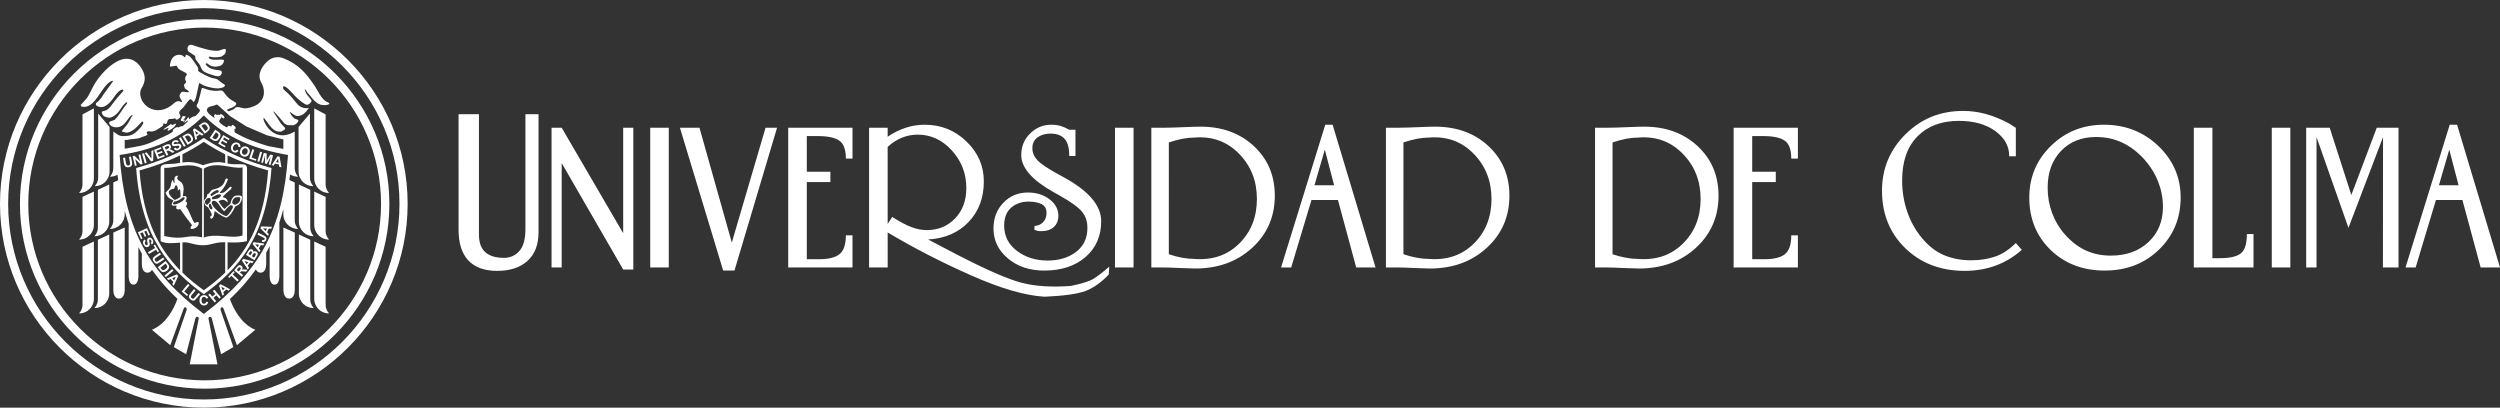 <?xml version="1.0" encoding="utf-8"?>
<!-- Generator: Adobe Illustrator 16.0.0, SVG Export Plug-In . SVG Version: 6.00 Build 0)  -->
<!DOCTYPE svg PUBLIC "-//W3C//DTD SVG 1.1//EN" "http://www.w3.org/Graphics/SVG/1.1/DTD/svg11.dtd">
<svg version="1.1" xmlns="http://www.w3.org/2000/svg" xmlns:xlink="http://www.w3.org/1999/xlink" x="0px" y="0px"
	 width="694.829px" height="113.296px" viewBox="0 0 694.829 113.296" enable-background="new 0 0 694.829 113.296"
	 xml:space="preserve">
<rect x="0" y="0" width="694.829" height="113.296" fill="#333333" stroke="none"/>
<g id="Capa_2">
	<g>
		<path fill-rule="evenodd" clip-rule="evenodd" fill="#FFFFFF" d="M37.808,36.64h0.084H37.808L37.808,36.64z M56.881,5.352
			c28.276,0,51.339,23.062,51.339,51.339c0,28.276-23.062,51.338-51.339,51.338c-28.276,0-51.338-23.062-51.338-51.338
			C5.542,28.414,28.605,5.352,56.881,5.352L56.881,5.352z M91.506,28.896c0.024-0.074,0.024-0.16,0-0.208
			c-0.125-0.202-0.853-0.437-1.091-0.601c-1.304-1.032-2.044-2.84-2.929-4.179c-2.505-3.693-4.544-6.106-8.872-7.781
			c-1.202-0.465-2.896-0.226-3.934,0.614c-1.772,1.439-3.294,3.797-2.145,6.077c1.464,2.439,1.054,5.449-1.887,6.678
			c-3.334,1.394-3.487-0.07-5.135,0.343c-0.113,0.049-0.513,0.533-0.723,0.601c-0.413,0.163-0.825,0.326-1.237,0.49
			c-0.242-0.12-0.482-0.193-0.405-0.502c0.709-0.299,2.583-0.8,2.512-1.679c-0.042-0.525-1.831-0.677-3.272-2.88
			c-1.088-1.664-1.306,0.267-5.417-1.213c-1.052-0.379-0.848-0.335-1.225,1.225l-0.687,2.598c-0.115,0.323-0.507,0.766-0.368,1.14
			c0.149,0.401,0.915,0.704,0.87,1.164c-0.085,0.429-1.179,1.512-1.446,1.532c-0.706,0.079-0.999,0.428-1.581,0.833
			c-0.182-0.073,0.237-0.552-0.221-0.552c-0.364,0.458-0.727,0.915-1.09,1.373c0.102,0.41,0.669-0.341,0.784-0.466
			c0.051,0.194,0.159-0.222,0.159,0.319c-0.461,0.404-0.923,0.809-1.385,1.213c-0.22,0.079-0.539-0.001-0.858,0.233
			c-0.479,0.411-0.446-0.368-1.568,0.539c-1.107,0.895,1.22,0.256-2.782,2.145c-5.613,2.649-5.12,2.336-10.911,3.38v-2.435
			l0.716-0.001c1.274-0.392,2.622-0.11,3.909-0.735c0.657-0.295,1.1-0.298,1.728-0.711l-0.282-0.576
			c0.234-0.341,0.439-0.483,0.857-0.367c1.324,0.293,2.329-0.724,3.26-1.238c0.754-0.458,0.412-0.815,0.576-0.944
			c0.277-0.217,0.338,0.191,0.588,0.147c0.749-0.133,0.2-1.102,1.09-1.397c0.359-0.017,0.719-0.033,1.078-0.049
			c0.113-0.025,0.474-0.267,0.552-0.074c0.338,0.839,1.352-0.275,1.397-0.502c0.136-0.682-0.959-0.999,0.221-2.022
			c1.164-0.943,1.434-2.01,2.451-2.831c0.389-0.217,0.838,0.742,1.091,0.772c0.171-0.351,0.343-0.703,0.515-1.054
			c0.311-1.397,0.621-2.794,0.931-4.191c0.115-0.178,1.033,0.629,1.838,0.833c1.691,0.478,3.456,0.968,4.987,0.245
			c0.853-0.65,0.008-0.777-0.49-1.152c-1.562-1.175-0.774-0.954-2.892-1.41c-0.454-0.097-3.791-1.68-3.726-1.997
			c0.099-0.48,0.03-0.802-0.221-1.164c-0.61-0.883-1.186-1.797-1.887-2.61c-0.133-0.154-1.149-0.868-1.323-0.564
			c-0.077,0.134-0.069,0.638-0.257,0.638c-1.298-1.382-3.306-0.663-3.848,0.943c-0.067,0.2-0.509,1.575-0.196,1.642
			c0.551-0.09,1.103-0.18,1.654-0.27c0.278,0.012,0.385,0.583,0.502,0.723c0.945,0.862,2.54,1.195,2.451,1.752
			c-0.043,0.27-0.651,0.545-0.417,1.507c0.058,0.186,0.226,0.376,0.196,0.576c-0.056,0.379-0.538,0.463-0.563,0.87
			c0.074,0.29,0.147,0.58,0.221,0.87c0.364,0.262,0.727,0.523,1.091,0.785c0.137,0.16-0.091,0.305-0.221,0.306
			c-0.947-0.039-1.641-0.449-2.01,0.233c-0.103,0.184-0.204,0.368-0.307,0.552c-0.185,0.71,0.868,1.719,0.637,1.899
			c-0.234,0.183-0.96-0.785-2.206,0.368c-4.882,4.517-10.152,0.219-9.289-3.554c0.189-0.828,2.038-2.534,0.637-5.478
			c-1.134-2.383-3.343-4.004-6.078-3.063c-2.994,1.03-6.175,4.52-7.647,7.303c-1.821,3.443-1.131,2.655-3.554,5.282
			c0.033,0.098,0.065,0.196,0.098,0.294c0.049,0.012,0.086,0.049,0.196,0.123c1.103,0.343,2.169-0.221,2.953-0.919
			c2.007-1.808,3.345-5.473,5.502-6.226c0.053-0.011,0.269,0.037,0.233,0.147l-2.721,3.75c-0.49,0.882-1.201,1.74-2.022,2.329
			c-0.057,0.414,0.006,0.613,0.393,0.808c2.263,1.144,4.002-1.591,5.135-3.186c0.201-0.283,1.502-1.791,2.022-1.312
			c0.251,0.232-0.337,0.715-0.479,0.882c-0.686,0.76-1.262,1.495-1.924,2.292c-0.775,0.907-1.441,2.277-2.659,2.61
			c-0.472,0.11-0.663,0.027-0.87,0.441c0.062,0.491,0.343,0.858,0.649,1.103c0.601,0.245,1.25,0.478,1.875,0.343
			c2.421-0.928,2.659-2.971,4.275-4.214c0.231-0.178,0.365,0.126,0.149,0.44c-1.325,1.488-1.978,3.1-3.406,4.448
			c-0.458,0.159-0.915,0.319-1.373,0.478c-0.12,0.314-0.16,0.494,0.061,0.796c0.46,0.632,1.33,0.845,2.107,0.76
			c2.146-0.234,2.59-2.271,3.995-3.382c0.186-0.115,0.307-0.067,0.257,0.012c-0.257,0.441-0.515,0.845-0.784,1.373
			c-0.527,1.14-1.409,1.997-2.23,3.051c0.024,0.037,0.049,0.098,0.049,0.146l1.103,0.294c2.2-0.018,3.971-2.762,4.559-3.112
			c0.065-0.024,0.102,0.061,0.146,0.061c0.049,0.118,0.098,0.237,0.147,0.355c-0.397,0.925-1.219,1.78-1.975,2.463
			c-0.608,0.55-1.298,0.975-2.155,1.09c-2.794,0.375-2.811-0.262-4.234-1.17v10.157c0,0.837-0.271,1.614-0.953,2.392
			c0.762,0.02,1.484-0.18,2.105-0.545c0.069,0.515,0.141,1.023,0.217,1.525l-1.371,0.635v10.51c0,0.837-0.271,1.615-0.954,2.392
			c2.227,0.057,4.115-1.761,4.115-4.082v-0.926c0.343,1.244,0.713,2.439,1.109,3.591l0,14.542c0,0.809,0.223,2.373,1.34,2.373
			c1.117,0,1.361-1.564,1.361-2.373v-8.07c0.31,0.621,0.629,1.226,0.957,1.818v2.922c0,0.81,0.262,2.373,1.568,2.373
			c0.618,0,1.008-0.349,1.247-0.803c2.144,3.035,4.533,5.672,7.086,8.077c-1.008,2.838-3.206,7.023-7.101,8.583l5.108,4.289
			l3.718-10.151c0.276-0.752,1.044-0.279,0.794,0.447l-3.525,10.23l3.413,1.991l2.559-9.865c0.237-0.916,1.039-0.517,0.938,0
			l-2.492,12.663h7.711l-2.492-12.663c-0.102-0.517,0.7-0.916,0.937,0l2.559,9.865l3.413-1.991l-3.525-10.23
			c-0.25-0.726,0.518-1.199,0.793-0.447l3.718,10.151l5.108-4.289c-3.841-1.539-6.032-5.707-7.059-8.531
			c2.605-2.448,5.041-5.137,7.221-8.24c0.232,0.507,0.634,0.914,1.301,0.914c1.307,0,1.569-1.563,1.569-2.373v-3.166
			c0.328-0.601,0.646-1.216,0.957-1.846v8.341c0,0.809,0.245,2.373,1.361,2.373s1.34-1.564,1.34-2.373v-14.94
			c0.397-1.182,0.767-2.411,1.109-3.689l0,1.423c0,2.321,1.888,4.139,4.116,4.082c-0.683-0.777-0.954-1.555-0.954-2.392v-10.51
			l-1.496-0.693c0.077-0.508,0.149-1.021,0.218-1.542c0.647,0.413,1.416,0.642,2.229,0.621c-0.682-0.777-0.954-1.555-0.954-2.392
			V36.56c-6.383,3.756-9.256-3.822-8.593-3.756c0.306,0.03,1.661,2.589,3.04,3.431c0.866,0.411,0.842,0.343,1.801,0.343
			c0.506-0.327,1.355-0.587,1.005-1.09c-0.363-0.388-0.727-0.776-1.09-1.164c-0.653-1.071-1.414-2.2-2.108-3.248
			c-0.249-0.826,3.124,3.307,3.198,3.358c0.25,0.11,0.499,0.22,0.748,0.331c0.551,0.02,1.103,0.041,1.654,0.061
			c0.452-0.106,1.358-0.809,1.372-1.287c-0.012-0.049-0.024-0.085-0.049-0.085c0-0.506-1.117,0.306-2.341-2.23
			c0.307-0.27-0.171,0.037,0.074-0.11c0.492,0.348,1.37,1.101,1.949,1.127c1.376,0.063,2.353-0.832,3.259-2.254
			c-0.92,0.276-2.271-0.113-2.941-0.797c-0.013-0.024-0.024-0.024-0.024-0.024c-1.025-1.091-1.699-2.177-2.892-3.284
			c-0.33-0.312-1.338-1.054-1.299-1.397c0.037-0.159-0.074-0.453,0.147-0.502c0.892-0.141,3.017,2.717,4.068,3.566
			c0.447,0.361,1.811,1.531,2.377,1.568c0.568,0.039,1.175-0.625,1.36-1.09c-0.637-1.239-1.551-1.416-1.961-3.284
			c0.354,0.177,0.707,0.985,0.882,1.14c0.748,0.62,1.848,2.744,3.615,3.235C89.938,29.238,90.893,29.349,91.506,28.896
			L91.506,28.896z M53.627,12.56c-1.685-0.581-1.81,1.399-1.146,1.83l1.655,1.09c0.559,0.84-0.548,0.204,1.042,2.083
			c0.745,0.88,0.614,1.649,1.447,2.262c0.41,0.429,3.199,1.361,3.862,1.365c0.943,0.242,1.843-1.492,0.498-1.65
			c-1.508-0.177-2.86-0.378-3.76-1.552c-0.215-0.28,0.172-0.564,0.524-0.261c0.952,0.822,1.871,0.942,3.133,0.662
			c0.762-0.169,1.121-0.572,1.361-1.356c0.327-1.065-2.912,0.121-4.044-0.796c-0.383-0.31-0.144-0.614,0.357-0.458
			c0.897,0.279,2.791,0.137,3.197-0.179c0.526-0.409,0.961-0.549,1.013-1.466c0.036-0.629-0.082-0.722-1.675-0.139
			C59.498,14.577,55.313,13.141,53.627,12.56L53.627,12.56z M48.836,34.397l-0.098-0.037l-0.772,0.38l-0.514-0.246l-2.022,1.422
			c0.024,0.073,0.062,0.098,0.074,0.135l1.299-0.527c0.472-0.103-0.597,0.572-0.074,0.833c0.931-0.417,1.765-0.907,2.181-1.813
			C48.873,34.471,48.873,34.434,48.836,34.397L48.836,34.397z M51.005,32.24l-0.294,0.111l-0.429,0.821
			c-0.197,0.523,0.536,0.479,0.564,0.515c0.061,0.074-0.037,0.184,0.085,0.184c0.044-0.017,0.665-0.544,0.441-0.637
			c-1.054,0.704,0.257-0.577,0.257-0.845L51.005,32.24L51.005,32.24z M68.517,35.157l-4.29-2.708
			c-0.525-0.274-3.696-3.406-3.97-3.407c-0.249,0.098-0.498,0.196-0.747,0.294c-0.83,0.269-1.844,0.208-2.022,1.237
			c-0.121,0.7,1.811,2.119,2.218,2.23c-0.237-0.502-0.395-0.803,0.159-1.09c0.159,0.094,0.319,0.188,0.478,0.282
			c0.249-0.25,0.433-0.095,0.735,0.012c0.131-0.307-0.026-0.198,0.454-0.294c0.367,0.294,0.784,0.539,0.857,0.956
			c-0.003,0.038-0.143,0.266-0.282,0.257c-0.139-0.009-0.671-0.577-0.784-0.687c0.069,0.26,0.408,0.316,0.061,0.638
			c-0.37,0.329-0.269,0.502-0.429,0.662c-0.049,0.037-0.099,0.085-0.123,0.147c0.279,0.209,0.14,0.668,2.23,1.728
			c0.48-0.478,0.267-0.637,1.213-0.221c0.17-0.426,0.055-0.325,0.441-0.502c0.246,0.213,0.97,0.6,0.771,1.017
			c-0.073,0.147-0.269,0.085-0.343,0.208c0.157,0.521-0.2,0.71,0.368,1.042c2.983,1.699,5.502,2.54,8.924,3.63l4.324,0.792v-2.626
			c-1.614-0.409-2.959-0.75-4.573-1.158L68.517,35.157L68.517,35.157z M56.647,89.176c-0.451-0.343-0.899-0.688-1.345-1.036
			c0.443,0.352,0.89,0.699,1.34,1.041L56.647,89.176L56.647,89.176z M56.648,87.262c15.447-11.737,21.999-23.508,23.399-44.189
			c-9.067-1.566-17.182-4.693-23.399-10.991c-6.255,6.411-14.188,9.681-23.4,10.991C34.649,63.754,41.201,75.525,56.648,87.262
			L56.648,87.262z M57.032,57.011c0.317,0.513,0.588,0.168,1.035,0.991c0.533,0.981,1.29,1.892,0.328,2.189
			c0.032,0.156,0.068,0.382,0.182,0.589c0.997,0.121,0.952-1.939,1.098-2.085c0.292,0,1.521,1.323,3.259,1.812
			c1.095-0.498,1.94-1.945,2.393-3.041c0.463-0.335,0.962-0.426,1.319-0.902c0.289-0.387,0.627-1.079,0.611-1.666
			c0.058-0.61-0.786-0.589-1.526-0.565c-1.289,0.142-1.626,1.932-1.709,2.336c-0.617,0.423-1.241,0.995-1.582,1.416
			c-0.733-0.521-1.128-1.241-1.695-2.103c0.741-0.589,1.666-0.727,2.536,0.379c-0.006-0.704-0.159-1.274-1.417-1.589
			c1.011-1.184,1.699-1.653,2.247-2.125c0.677-0.86-0.111-0.91-0.425-0.47c-0.806,0.725-1.37,1.674-2.691,1.426
			c1.895-1.904,2.221-3.61,2.373-3.781c-0.246-0.103-0.414-0.582-0.833,0.287c-0.288,1.129-0.978,2.085-3.385,2.583
			c-0.79,0.218-0.579,0.925-1.548,1.349c-0.081,0.739-0.312,1.078-0.574,1.28C56.617,55.638,56.594,56.304,57.032,57.011
			L57.032,57.011z M57.277,56.818c0.418,0.342,0.611-0.146,1.181-0.808c0.071-0.158,0.11-0.335,0.1-0.499
			c-0.033-0.534-0.357-0.548-0.738-0.472c-0.28,0.056-0.515,0.369-0.688,0.588C56.911,55.912,56.863,56.478,57.277,56.818
			L57.277,56.818z M59.041,55.425l1.417-0.231c0.725-0.236,0.891-0.627,0.963-0.987c-0.416-0.379-0.862-0.137-1.246-0.02
			l-1.276,0.692L59.041,55.425L59.041,55.425z M58.039,57.17c-0.005,0.422,0.326,0.98,0.543,0.952
			c0.202-0.026,0.29,0.373,0.466-0.279c-0.231-0.389-0.249-0.645-0.375-0.942C58.469,56.417,58.045,56.629,58.039,57.17
			L58.039,57.17z M58.921,54.444c1.006-0.729,1.441-0.848,1.811-1.007c0.229-0.49-0.229-0.716-0.581-0.586
			c-0.399,0.19-0.875,0.418-1.435,0.979C58.316,54.089,58.576,54.597,58.921,54.444L58.921,54.444z M65.224,56.908
			c1.181-0.219,1.554-1.123,1.547-1.685c0.094-0.51-0.459-0.493-1.403-0.329c-0.283,0.139-0.613,0.426-0.858,1.278
			C64.551,56.49,64.841,56.839,65.224,56.908L65.224,56.908z M62.833,60.056c0.583,0,1.892-2.169,1.892-2.46
			c0-0.73-0.532-0.586-0.823-0.44c-0.921,0.604-1.493,1.682-1.639,1.536c-0.77-0.494-1.533-2.522-2.513-2.848
			c-0.546-0.182-1.131,0.221-0.85,0.843C59.431,57.862,61.406,59.715,62.833,60.056L62.833,60.056z M53.375,62.571
			c-0.774,0.99-0.354,1.217,0.441,0.984c0.598-0.174,1.262-0.686,1.39-1.294c0.125-0.59-0.154-0.819-1.082-0.264
			c-0.693-0.555-1.247-3.003-2.451-4.671c0.714-0.894,0.134-1.368-0.142-1.325c0.771-1.53,0.105-1.566-0.721-1.499
			c0.091-1.112,0.602-2.463-0.305-3.692c-0.068-0.392-1.958-0.778-0.944-1.969c-1.398-0.152-1.055,1.326-1.016,2.02
			c-0.468-0.032-0.34-0.976-0.605-0.798c-0.371,0.41-0.315,0.991-0.543,1.774c-0.206,0.707-0.769,1.012-1.38,1.684
			c0.763,2.053,1.642,1.607,2.171,2.275c-1.454,2.11,1.053,1.04,0.89,1.473c-0.343,0.912,0.23,1.056,1.028,0.861
			C51.274,59.834,52.076,60.979,53.375,62.571L53.375,62.571z M48.409,52.436c-2.587,0.372-1.268,1.994,0.005,3.051
			c0.316,0.322,1.594-0.759,1.727-0.662c0.077-0.526,0.048-1.352-0.126-2.304c-0.25,0.205-0.497,0.404-0.677,0.534
			C49.67,53.079,49.144,49.995,48.409,52.436L48.409,52.436z M50.852,54.886c-0.11-0.107-1.04,1.023-2.367,1.11
			c-0.153,0.145-0.806,0.747-0.049,0.827c0.518,0.047,2.241-0.619,2.827-1.538C51.378,55.039,51.309,54.595,50.852,54.886
			L50.852,54.886z M56.648,81.763c9.386-6.751,17.427-15.746,18.81-35.06c-6.52-1.813-12.853-4.354-18.81-8.363
			c-5.958,4.009-12.291,6.55-18.81,8.363C39.22,66.017,47.262,75.011,56.648,81.763L56.648,81.763z M68.653,67.01
			c-1.471,0.396-3.388,0.449-5.232,0.342c-0.059-0.003-0.116-0.006-0.172-0.009v7.771c5.857-5.951,10.296-14.16,11.269-27.743
			c-3.839-1.068-7.609-2.401-11.269-4.167v2.241c2.695,0.631,5.405-0.574,5.405,1.337V67.01L68.653,67.01z M62.586,45.293v-2.415
			c-2.017-1.006-3.999-2.147-5.938-3.454c-1.94,1.306-3.922,2.447-5.939,3.454v2.277c1.718-0.225,3.408-0.202,5.701,0.762
			C59.55,44.853,61.039,44.961,62.586,45.293L62.586,45.293z M44.643,67.01V46.78c0-1.61,2.521-1.032,4.33-1.345
			c0.366-0.063,0.723-0.126,1.074-0.183v-2.05c-3.66,1.767-7.43,3.1-11.269,4.167c0.972,13.583,5.411,21.792,11.269,27.743v-7.681
			C47.901,67.616,45.94,67.786,44.643,67.01L44.643,67.01z M50.709,67.376v8.395c1.869,1.814,3.869,3.418,5.939,4.906
			c2.069-1.488,4.07-3.092,5.938-4.906v-8.449c-3.097-0.039-3.78,0.838-6.137,0.835c-2.662-0.004-3.846-0.926-5.434-0.805
			C50.913,67.359,50.811,67.368,50.709,67.376L50.709,67.376z M45.647,65.6c6.082,1.312,5.939-0.616,10.516,0.367L56.19,46.87
			c-3.511-2.001-7.486-0.073-10.543-0.225V65.6L45.647,65.6z M56.65,62.148v1.024v2.851c3.338-1.314,7.814,0.483,10.762-0.585
			V46.523c-2.844,0.615-7.163-1.896-10.762,0.341V62.148L56.65,62.148z M80.359,82.996c1.308,0,1.568-1.564,1.568-2.373l0-15.99
			l-3.162-1.397v17.387C78.766,81.432,79.052,82.996,80.359,82.996L80.359,82.996z M87.182,65.646
			c-0.683-0.778-0.954-1.555-0.954-2.392v-10.51l-3.163-1.466l0.001,10.287C83.066,63.886,84.955,65.704,87.182,65.646
			L87.182,65.646z M87.182,85.614c-0.683-0.778-0.954-1.555-0.954-2.392V66.633l-3.163-1.467l0.001,16.366
			C83.066,83.854,84.955,85.671,87.182,85.614L87.182,85.614z M91.452,66.581c-0.683-0.777-0.954-1.555-0.954-2.392v-9.481
			l-3.163-1.466l0.001,9.259C87.336,64.82,89.225,66.638,91.452,66.581L91.452,66.581z M91.452,87.104
			c-0.683-0.778-0.954-1.555-0.954-2.392V68.586l-3.163-1.466l0.001,15.902C87.336,85.343,89.225,87.161,91.452,87.104
			L91.452,87.104z M87.097,51.735c-0.682-0.777-0.954-1.555-0.954-2.392V31.555l-3.163,3.739l0.001,12.359
			C82.981,49.974,84.87,51.792,87.097,51.735L87.097,51.735z M91.452,53.63c-0.683-0.777-0.954-1.555-0.954-2.392v-19.44
			l-3.163-1.683l0.001,19.435C87.336,51.87,89.225,53.688,91.452,53.63L91.452,53.63z M33.07,82.996
			c1.307,0,1.593-1.564,1.593-2.373V63.236l-3.162,1.397l0,15.99C31.502,81.432,31.763,82.996,33.07,82.996L33.07,82.996z
			 M26.247,65.646c2.228,0.058,4.116-1.76,4.116-4.082l0.001-10.287l-3.163,1.466v10.51C27.201,64.091,26.93,64.869,26.247,65.646
			L26.247,65.646z M26.247,85.614c2.228,0.057,4.116-1.76,4.116-4.082l0.001-16.366l-3.163,1.467v16.588
			C27.201,84.059,26.93,84.836,26.247,85.614L26.247,85.614z M21.978,66.581c2.227,0.057,4.115-1.761,4.115-4.081l0.001-9.259
			l-3.163,1.466v9.481C22.931,65.026,22.66,65.803,21.978,66.581L21.978,66.581z M21.978,87.104
			c2.227,0.057,4.115-1.761,4.115-4.081l0.001-15.902l-3.163,1.466v16.125C22.931,85.548,22.66,86.326,21.978,87.104L21.978,87.104z
			 M26.332,51.735c2.228,0.058,4.116-1.761,4.116-4.081l0.001-12.359l-3.163-3.739v17.788C27.286,50.18,27.015,50.958,26.332,51.735
			L26.332,51.735z M21.978,53.63c2.227,0.058,4.115-1.76,4.115-4.081l0.001-19.435l-3.163,1.683v19.44
			C22.931,52.076,22.66,52.853,21.978,53.63L21.978,53.63z M57.314,83.834c-0.046,0.203-0.124,0.352-0.231,0.447
			c-0.107,0.095-0.236,0.142-0.385,0.142c-0.202,0-0.366-0.074-0.493-0.224c-0.126-0.148-0.189-0.398-0.189-0.749
			c0-0.331,0.064-0.57,0.193-0.717c0.127-0.147,0.295-0.221,0.501-0.221c0.148,0,0.275,0.041,0.38,0.125
			c0.104,0.083,0.172,0.197,0.206,0.34l0.554-0.131c-0.063-0.223-0.158-0.394-0.285-0.513c-0.211-0.201-0.487-0.302-0.827-0.302
			c-0.389,0-0.703,0.128-0.941,0.384c-0.238,0.255-0.358,0.615-0.358,1.077c0,0.437,0.119,0.782,0.356,1.034
			c0.238,0.251,0.541,0.377,0.91,0.377c0.298,0,0.543-0.074,0.737-0.222c0.194-0.148,0.333-0.375,0.416-0.681L57.314,83.834
			L57.314,83.834z M63.959,80.396l-2.636-1.412l-0.455,0.382l0.958,2.818l0.456-0.382l-0.229-0.632l0.853-0.715l0.59,0.33
			L63.959,80.396L63.959,80.396z M62.465,80.213l-0.956-0.539l0.373,1.028L62.465,80.213L62.465,80.213z M59.669,84.065l0.431-0.361
			l-0.78-0.929l0.837-0.703l0.78,0.929l0.431-0.361l-1.784-2.125l-0.431,0.361l0.703,0.837l-0.837,0.703l-0.702-0.837l-0.431,0.361
			L59.669,84.065L59.669,84.065z M53.93,80.347l-0.952,1.135c-0.2,0.238-0.337,0.43-0.411,0.575c-0.05,0.099-0.076,0.21-0.078,0.336
			c-0.002,0.126,0.029,0.256,0.094,0.391s0.199,0.287,0.401,0.457c0.167,0.141,0.321,0.233,0.462,0.277
			c0.14,0.044,0.271,0.057,0.394,0.036c0.124-0.021,0.241-0.074,0.353-0.16s0.275-0.257,0.489-0.512l0.938-1.118l-0.43-0.362
			l-0.988,1.177c-0.141,0.168-0.249,0.283-0.322,0.346s-0.161,0.092-0.264,0.091c-0.104-0.001-0.215-0.053-0.335-0.154
			c-0.119-0.1-0.19-0.204-0.215-0.315c-0.024-0.11-0.008-0.216,0.046-0.319c0.035-0.062,0.129-0.186,0.283-0.369l0.966-1.152
			L53.93,80.347L53.93,80.347z M50.481,81.022l1.497,1.256l0.301-0.359l-1.066-0.895l1.467-1.749l-0.43-0.362L50.481,81.022
			L50.481,81.022z M65.975,78.255l0.387-0.408l-1.674-1.587l0.563-0.593l-0.34-0.323l-1.515,1.598l0.34,0.322l0.565-0.596
			L65.975,78.255L65.975,78.255z M67.219,76.913l0.359-0.432l-0.891-0.742l0.073-0.087c0.083-0.1,0.151-0.166,0.205-0.199
			c0.054-0.032,0.12-0.051,0.197-0.056c0.077-0.005,0.245,0.005,0.502,0.032l0.723,0.079l0.428-0.515l-0.632-0.086
			c-0.251-0.035-0.435-0.05-0.55-0.044c-0.115,0.006-0.239,0.033-0.37,0.081c0.128-0.209,0.179-0.404,0.153-0.584
			s-0.12-0.337-0.28-0.471c-0.126-0.104-0.264-0.167-0.414-0.187c-0.149-0.019-0.286,0.007-0.411,0.079
			c-0.124,0.071-0.281,0.221-0.471,0.449l-0.754,0.908L67.219,76.913L67.219,76.913z M66.348,75.458l0.265-0.319
			c0.172-0.207,0.27-0.343,0.295-0.409c0.025-0.066,0.029-0.131,0.01-0.196c-0.018-0.064-0.06-0.124-0.124-0.177
			c-0.072-0.06-0.146-0.088-0.222-0.087c-0.076,0.001-0.149,0.032-0.218,0.093c-0.034,0.031-0.124,0.134-0.269,0.308l-0.28,0.336
			L66.348,75.458L66.348,75.458z M70.497,72.644l-2.906-0.704l-0.344,0.484l1.636,2.487l0.344-0.484l-0.381-0.554l0.646-0.907
			l0.654,0.171L70.497,72.644L70.497,72.644z M69.004,72.842l-1.061-0.281l0.62,0.901L69.004,72.842L69.004,72.842z M68.361,70.841
			l2.348,1.48l0.504-0.799c0.188-0.304,0.303-0.498,0.345-0.582c0.065-0.135,0.095-0.265,0.089-0.388
			c-0.006-0.125-0.044-0.243-0.114-0.357c-0.069-0.113-0.158-0.204-0.265-0.271c-0.136-0.086-0.278-0.122-0.427-0.109
			c-0.149,0.014-0.289,0.078-0.421,0.194c0.018-0.13,0-0.253-0.054-0.37c-0.054-0.117-0.136-0.21-0.246-0.279
			c-0.102-0.064-0.208-0.098-0.32-0.101c-0.112-0.003-0.215,0.016-0.31,0.057c-0.094,0.042-0.177,0.103-0.251,0.184
			c-0.073,0.082-0.167,0.215-0.286,0.401L68.361,70.841L68.361,70.841z M69.051,70.611l0.541,0.341l0.196-0.311
			c0.116-0.184,0.186-0.3,0.208-0.349c0.042-0.087,0.054-0.168,0.037-0.244c-0.017-0.076-0.063-0.137-0.139-0.185
			c-0.073-0.046-0.144-0.062-0.214-0.051c-0.071,0.011-0.135,0.054-0.195,0.126c-0.035,0.043-0.123,0.177-0.263,0.399L69.051,70.611
			L69.051,70.611z M69.982,71.199l0.629,0.397l0.277-0.439c0.108-0.17,0.171-0.283,0.191-0.334c0.031-0.079,0.036-0.156,0.014-0.231
			c-0.022-0.076-0.074-0.14-0.158-0.193c-0.071-0.045-0.142-0.065-0.212-0.062c-0.07,0.003-0.138,0.03-0.201,0.08
			c-0.063,0.05-0.163,0.184-0.299,0.399L69.982,71.199L69.982,71.199z M73.447,67.686l-2.964-0.386l-0.29,0.518l1.895,2.296
			l0.291-0.519l-0.438-0.51l0.543-0.971l0.669,0.1L73.447,67.686L73.447,67.686z M71.984,68.043L70.9,67.878l0.713,0.829
			L71.984,68.043L71.984,68.043z M71.563,65.203l1.606,0.8c0.201,0.1,0.322,0.189,0.363,0.266c0.042,0.078,0.034,0.172-0.021,0.283
			c-0.055,0.11-0.14,0.169-0.255,0.179c-0.076,0.007-0.187-0.023-0.331-0.087l-0.181,0.503c0.266,0.13,0.5,0.165,0.703,0.1
			c0.202-0.063,0.365-0.218,0.486-0.463c0.104-0.209,0.145-0.399,0.12-0.57c-0.024-0.172-0.097-0.317-0.217-0.438
			c-0.093-0.092-0.243-0.189-0.449-0.292L71.813,64.7L71.563,65.203L71.563,65.203z M75.601,63.032l-2.987-0.105l-0.24,0.543
			l2.103,2.107l0.24-0.543l-0.484-0.467l0.45-1.018l0.675,0.036L75.601,63.032L75.601,63.032z M74.179,63.527l-1.095-0.063
			l0.788,0.758L74.179,63.527L74.179,63.527z M38.318,64.551l0.873,1.919l0.427-0.194l-0.64-1.408l0.685-0.311l0.574,1.263
			l0.427-0.194l-0.574-1.263l0.561-0.255l0.618,1.358l0.427-0.194l-0.85-1.87L38.318,64.551L38.318,64.551z M40.215,66.549
			c-0.257,0.176-0.414,0.385-0.47,0.626c-0.057,0.242-0.003,0.518,0.16,0.829c0.111,0.213,0.235,0.377,0.37,0.488
			c0.134,0.111,0.284,0.174,0.448,0.188c0.164,0.014,0.317-0.017,0.458-0.09c0.155-0.081,0.269-0.182,0.34-0.303
			c0.072-0.121,0.107-0.254,0.108-0.402c0-0.146-0.033-0.355-0.103-0.626c-0.069-0.271-0.093-0.451-0.073-0.542
			c0.015-0.071,0.052-0.122,0.111-0.152c0.064-0.033,0.128-0.034,0.194-0.001c0.102,0.049,0.19,0.146,0.265,0.289
			c0.073,0.139,0.099,0.257,0.08,0.356c-0.019,0.098-0.086,0.191-0.203,0.279l0.278,0.489c0.225-0.128,0.364-0.305,0.419-0.531
			c0.056-0.228,0.002-0.495-0.159-0.802c-0.099-0.189-0.211-0.334-0.338-0.438c-0.127-0.104-0.263-0.162-0.41-0.175
			c-0.146-0.013-0.283,0.013-0.408,0.079c-0.195,0.102-0.322,0.263-0.378,0.485c-0.041,0.158-0.024,0.387,0.048,0.686
			c0.057,0.233,0.09,0.383,0.1,0.452c0.014,0.1,0.01,0.178-0.013,0.233c-0.024,0.055-0.064,0.098-0.123,0.128
			c-0.09,0.047-0.19,0.048-0.3,0.003s-0.207-0.148-0.29-0.307c-0.079-0.151-0.104-0.29-0.074-0.419
			c0.03-0.128,0.118-0.249,0.264-0.363L40.215,66.549L40.215,66.549z M41.122,70.104l0.288,0.482l1.98-1.183l0.419,0.703
			l0.403-0.241l-1.129-1.89l-0.402,0.241l0.421,0.706L41.122,70.104L41.122,70.104z M44.44,70.224l-1.228,0.83
			c-0.257,0.174-0.442,0.32-0.553,0.44c-0.075,0.081-0.131,0.181-0.167,0.302c-0.037,0.121-0.042,0.255-0.017,0.402
			c0.026,0.147,0.113,0.33,0.261,0.549c0.123,0.182,0.245,0.312,0.368,0.394c0.123,0.081,0.245,0.129,0.369,0.143
			c0.125,0.014,0.251-0.005,0.383-0.057c0.131-0.052,0.334-0.171,0.611-0.358l1.209-0.818l-0.315-0.465l-1.272,0.86
			c-0.182,0.123-0.317,0.204-0.404,0.244c-0.088,0.04-0.18,0.044-0.279,0.015c-0.099-0.03-0.192-0.11-0.28-0.24
			c-0.087-0.128-0.127-0.249-0.12-0.362c0.007-0.112,0.051-0.21,0.132-0.293c0.051-0.05,0.175-0.143,0.373-0.277l1.246-0.842
			L44.44,70.224L44.44,70.224z M46.039,72.549l-2.185,1.71l0.648,0.829c0.127,0.163,0.244,0.28,0.352,0.354
			c0.143,0.097,0.282,0.155,0.416,0.173c0.178,0.024,0.367,0.001,0.569-0.069c0.165-0.057,0.337-0.156,0.517-0.296
			c0.205-0.16,0.358-0.319,0.461-0.476c0.103-0.157,0.167-0.319,0.191-0.485c0.025-0.167,0.006-0.329-0.056-0.486
			c-0.046-0.117-0.141-0.266-0.283-0.448L46.039,72.549L46.039,72.549z M46.016,73.281l-1.447,1.132l0.257,0.328
			c0.096,0.123,0.172,0.205,0.229,0.249c0.074,0.058,0.15,0.093,0.23,0.106c0.08,0.014,0.18-0.003,0.301-0.05
			s0.266-0.137,0.436-0.269c0.169-0.132,0.287-0.248,0.354-0.349c0.067-0.1,0.105-0.197,0.114-0.29
			c0.008-0.093-0.01-0.188-0.057-0.284c-0.034-0.072-0.121-0.198-0.261-0.377L46.016,73.281L46.016,73.281z M45.727,76.596
			l0.364,0.428l2.114-1.798l-0.364-0.428L45.727,76.596L45.727,76.596z M48.295,79.412l1.248-2.717l-0.409-0.431l-2.755,1.129
			l0.409,0.431l0.617-0.268l0.766,0.807l-0.293,0.609L48.295,79.412L48.295,79.412z M48.386,77.909l0.479-0.987l-1.003,0.435
			L48.386,77.909L48.386,77.909z M59.812,36.045l-1.54,2.309c0.969,0.646,1.831,1.439,2.687,0.155
			C61.842,37.186,60.834,36.726,59.812,36.045L59.812,36.045z M60.02,36.747L59,38.276c0.663,0.441,0.96,0.69,1.493-0.108
			C60.975,37.446,60.66,37.173,60.02,36.747L60.02,36.747z M60.642,39.926l1.82,1.064l0.237-0.405l-1.335-0.781l0.379-0.649
			l1.198,0.7l0.236-0.405l-1.198-0.7l0.311-0.532l1.289,0.752l0.236-0.405l-1.773-1.036L60.642,39.926L60.642,39.926z
			 M65.874,41.578c-0.632,0.789-1.474,0.065-1.002-0.91c0.466-0.963,1.537-0.651,1.357,0.13l0.557,0.123
			c0.252-1.438-1.759-1.901-2.452-0.468c-0.673,1.394,0.939,2.68,1.956,1.511L65.874,41.578L65.874,41.578z M66.79,41.64
			c-0.7,1.771,1.804,2.763,2.51,0.978C70.017,40.802,67.501,39.84,66.79,41.64L66.79,41.64z M67.333,41.834
			c-0.456,1.153,0.975,1.72,1.434,0.559C69.222,41.242,67.786,40.688,67.333,41.834L67.333,41.834z M69.256,44.077l1.851,0.623
			l0.15-0.444l-1.319-0.444l0.729-2.164l-0.532-0.179L69.256,44.077L69.256,44.077z M71.512,44.821l0.538,0.163l0.802-2.657
			l-0.539-0.162L71.512,44.821L71.512,44.821z M72.595,45.151l0.501,0.135l0.571-2.108l-0.044,2.251l0.521,0.141l1.098-1.966
			l-0.567,2.109l0.501,0.135l0.723-2.679l-0.814-0.22l-0.968,1.699l0.013-1.957l-0.812-0.22L72.595,45.151L72.595,45.151z
			 M78.213,46.5l-0.5-2.947l-0.581-0.125l-1.639,2.485l0.581,0.125l0.359-0.569l1.088,0.235l0.101,0.668L78.213,46.5L78.213,46.5z
			 M77.441,45.208l-0.16-1.085l-0.583,0.924L77.441,45.208L77.441,45.208z M34.212,43.893c0.252,1.4,0.127,2.849,1.619,2.58
			c1.414-0.255,0.798-1.603,0.551-2.971l-0.553,0.1c0.212,1.177,0.672,2.261-0.1,2.401c-0.811,0.146-0.762-1.085-0.964-2.209
			L34.212,43.893L34.212,43.893z M37.5,46.11l0.504-0.123l-0.432-1.772l1.525,1.506l0.545-0.133l-0.657-2.696l-0.504,0.123
			l0.44,1.807l-1.55-1.537l-0.528,0.129L37.5,46.11L37.5,46.11z M40.235,45.411l0.541-0.155l-0.763-2.668l-0.54,0.154L40.235,45.411
			L40.235,45.411z M42.003,44.869l0.575-0.188l0.075-2.944l-0.567,0.185l-0.004,2.163l-1.309-1.733l-0.577,0.189L42.003,44.869
			L42.003,44.869z M43.813,44.235l1.965-0.764l-0.17-0.437l-1.441,0.56l-0.272-0.701l1.293-0.503l-0.17-0.437l-1.293,0.503
			l-0.224-0.575l1.391-0.541l-0.169-0.437l-1.915,0.745L43.813,44.235L43.813,44.235z M46.255,43.262l0.509-0.239l-0.493-1.048
			c0.654-0.308,1.024,0.138,1.637,0.51l0.606-0.285c-0.445-0.287-0.892-0.658-1.386-0.703c0.379-0.251,0.523-0.603,0.332-1.009
			c-0.461-0.979-1.738-0.042-2.387,0.263L46.255,43.262L46.255,43.262z M46.083,41.575c0.365-0.172,1.087-0.349,0.871-0.808
			c-0.212-0.451-0.825,0.007-1.171,0.169L46.083,41.575L46.083,41.575z M48.275,41.324c0.375,0.542,0.869,0.614,1.456,0.302
			c1.145-0.608,0.828-2.03-0.754-1.617c-1.444,0.377-0.31-1.078,0.226-0.376l0.487-0.281c-0.443-0.769-1.869-0.361-1.943,0.499
			c-0.1,1.16,1.295,0.69,1.705,0.629c0.895-0.134,0.006,1.463-0.72,0.54L48.275,41.324L48.275,41.324z M51.124,40.813l0.488-0.279
			l-1.377-2.409l-0.488,0.279L51.124,40.813L51.124,40.813z M50.667,37.885l1.448,2.367c0.993-0.607,2.076-1.057,1.271-2.373
			C52.556,36.522,51.714,37.245,50.667,37.885L50.667,37.885z M51.392,37.992l0.958,1.567c0.679-0.416,1.03-0.581,0.529-1.4
			C52.428,37.419,52.048,37.59,51.392,37.992L51.392,37.992z M56.605,37.359l-2.471-1.683l-0.493,0.331l0.654,2.904l0.493-0.332
			l-0.161-0.653l0.923-0.621l0.551,0.391L56.605,37.359L56.605,37.359z M55.139,37.019l-0.893-0.637l0.262,1.062L55.139,37.019
			L55.139,37.019z M55.236,34.912l1.641,2.238c0.939-0.688,1.979-1.226,1.068-2.47C57.004,33.396,56.226,34.186,55.236,34.912
			L55.236,34.912z M55.967,34.958l1.086,1.482c0.643-0.471,0.979-0.665,0.411-1.439C56.951,34.301,56.587,34.503,55.967,34.958
			L55.967,34.958z M56.648,0c31.201,0,56.648,25.447,56.648,56.648s-25.447,56.648-56.648,56.648S0,87.849,0,56.648
			S25.447,0,56.648,0L56.648,0z M56.648,2.268c29.952,0,54.38,24.428,54.38,54.38s-24.428,54.38-54.38,54.38
			c-29.952,0-54.38-24.429-54.38-54.38S26.696,2.268,56.648,2.268L56.648,2.268z M105.903,56.69c0,27-22.021,49.021-49.022,49.021
			c-27,0-49.021-22.021-49.021-49.021S29.881,7.669,56.881,7.669C83.881,7.669,105.903,29.69,105.903,56.69z"/>
	</g>
</g>
<g id="Capa_3">
	<path fill-rule="evenodd" clip-rule="evenodd" fill="#FFFFFF" d="M127.448,31.739h5.665v33.455c0,2.21,0.588,3.843,1.766,4.898
		c1.188,1.044,2.899,1.577,5.165,1.577c1.732,0,3.166-0.633,4.288-1.889c1.133-1.255,1.699-3.298,1.699-6.12V31.739h3.643v32.8
		c0,3.454-1.022,6.098-3.043,7.952c-2.033,1.855-4.843,2.789-8.441,2.789c-3.543,0-6.209-0.966-8.03-2.899
		c-1.811-1.933-2.71-4.765-2.71-8.52V31.739L127.448,31.739z M560.267,67.538l1.655,1.91c-2.188,1.933-4.609,3.388-7.253,4.365
		c-2.654,0.978-5.51,1.466-8.597,1.466c-6.698,0-12.208-2.1-16.528-6.298c-4.32-4.199-6.476-9.519-6.476-15.961
		c0-6.165,2.178-11.396,6.543-15.717c4.354-4.321,9.696-6.475,16.005-6.475c2.155,0,4.287,0.289,6.398,0.877
		c2.11,0.589,4.242,1.467,6.397,2.633l1.854,1.177v7.908h-1.854v-0.167c0-2.688-1.3-4.976-3.888-6.853
		c-2.599-1.877-5.965-2.811-10.107-2.811c-4.82,0-8.642,1.433-11.484,4.31c-2.844,2.877-4.266,6.964-4.266,12.251
		c0,2.999,0.455,5.842,1.366,8.542c0.91,2.699,2.232,5.12,3.965,7.242c1.911,2.366,4.01,4.021,6.298,4.976s4.81,1.433,7.564,1.433
		c2.365,0,4.564-0.333,6.575-1.011C556.457,70.67,558.401,69.404,560.267,67.538L560.267,67.538z M153.292,35.498h2.815
		l17.095,29.318V35.498h2.815v39.405h-2.815l-17.095-29.582v29.014h-2.815V35.498L153.292,35.498z M180.717,74.335V35.498h5.155
		v38.838H180.717L180.717,74.335z M215.971,35.498l-11.838,39.699h-3.14l-12.021-39.699h5.428l8.993,31.921l9.377-31.921H215.971
		L215.971,35.498z M236.936,35.498v8.578h-1.843c0-2.471-0.598-4.132-1.813-4.982c-1.205-0.851-3.23-1.276-6.077-1.276h-2.967v9.905
		h6.552v2.876h-6.552v21.45h3.352c2.653,0,4.567-0.466,5.742-1.408s1.762-2.684,1.762-5.236h1.843v8.932h-17.865V35.498H236.936
		L236.936,35.498z M246.709,40.834v21.399l1.276-1.934c2.117,1.347,3.899,2.289,5.368,2.835c1.458,0.547,2.866,0.82,4.212,0.82
		c3.18,0,5.813-1.083,7.89-3.251c2.076-2.167,3.119-4.973,3.119-8.416c0-4.031-1.337-7.515-4.01-10.452
		c-2.664-2.947-5.833-4.415-9.489-4.415c-1.55,0-3.028,0.293-4.436,0.86C249.221,38.859,247.914,39.71,246.709,40.834
		L246.709,40.834z M241.544,74.335V35.498h5.165v2.491c1.701-1.124,3.393-1.965,5.074-2.501c1.681-0.547,3.423-0.82,5.246-0.82
		c4.507,0,8.375,1.55,11.586,4.659c3.22,3.109,4.82,6.795,4.82,11.069c0,4.587-1.408,8.354-4.243,11.312
		c-2.826,2.957-6.573,4.578-11.241,4.851l7.889,4.132c8.294,4.284,14.32,6.927,18.098,7.9c3.777,0.982,8.345,1.275,13.682,0.88
		c3.048-0.638,5.104-1.276,6.188-1.914c1.074-0.648,2.573-1.793,4.497-3.454l-0.152,2.218c-2.137,2.218-4.294,3.737-6.471,4.558
		c-2.177,0.82-5.965,1.347-11.363,1.59c-5.418-0.324-12.244-2.299-20.467-5.955c-8.233-3.646-15.94-7.616-23.141-11.91v9.732
		H241.544L241.544,74.335z M297.185,43.356h1.721v-7.292h-1.721c-0.871-0.496-1.692-0.851-2.461-1.073
		c-0.77-0.213-1.611-0.324-2.522-0.324c-2.309,0-4.284,0.82-5.915,2.451c-1.641,1.63-2.451,3.625-2.451,5.975
		c0,3.504,2.987,6.937,8.963,10.299c0.708,0.395,1.246,0.688,1.6,0.891c3.261,1.833,5.388,3.373,6.36,4.598
		c0.982,1.225,1.468,2.704,1.468,4.446c0,2.846-1.043,5.074-3.14,6.674c-2.096,1.6-4.739,2.41-7.919,2.41
		c-3.332,0-6.167-0.901-8.537-2.693c-2.36-1.783-3.544-4.132-3.544-7.039c0-2.177,0.648-3.828,1.944-4.962
		c1.296-1.124,2.917-1.69,4.851-1.69c1.469,0,2.664,0.232,3.595,0.699c0.922,0.465,1.388,1.296,1.388,2.48
		c0,1.003-0.314,1.843-0.932,2.522c-0.628,0.668-1.418,1.023-2.39,1.063l-0.061,1.043c0.244,0.142,0.507,0.243,0.8,0.314
		c0.304,0.061,0.679,0.101,1.134,0.101c1.458,0,2.613-0.385,3.464-1.154c0.851-0.78,1.276-1.823,1.276-3.15
		c0-1.782-0.82-3.301-2.461-4.557c-1.64-1.256-3.636-1.883-5.995-1.883c-2.745,0-5.033,0.952-6.846,2.855
		c-1.823,1.894-2.734,4.273-2.734,7.15c0,3.302,1.337,6.077,4.01,8.314c2.664,2.249,6.026,3.373,10.086,3.373
		c4.78,0,8.619-1.266,11.505-3.788c2.896-2.522,4.334-5.833,4.334-9.955c0-4.385-3.555-8.497-10.674-12.335
		c-0.597-0.324-1.053-0.567-1.367-0.75c-2.886-1.58-4.79-2.866-5.711-3.869c-0.921-0.993-1.377-2.106-1.377-3.332
		c0-1.307,0.476-2.31,1.448-2.998c0.972-0.699,2.167-1.043,3.595-1.043c1.722,0,3.018,0.476,3.899,1.438
		C296.749,39.528,297.185,41.128,297.185,43.356L297.185,43.356z M309.895,74.335V35.498h5.155v38.838H309.895L309.895,74.335z
		 M324.854,70.66c1.286,0.435,2.521,0.759,3.717,0.972c1.185,0.223,2.329,0.334,3.433,0.334c5.023,0.375,9.175-1.054,12.436-4.294
		c3.261-3.23,4.892-7.362,4.892-12.386c0-5.003-1.661-9.196-4.983-12.578s-7.434-4.871-12.345-4.477
		c-1.043,0-2.167,0.112-3.352,0.335c-1.185,0.232-2.451,0.567-3.798,1.022V70.66L324.854,70.66z M319.993,74.335V35.498h3.585
		c1.246,0,2.998-0.051,5.235-0.152c2.248-0.091,3.869-0.142,4.851-0.142c6.016,0,10.958,1.803,14.836,5.408
		c3.879,3.615,5.812,8.203,5.812,13.783c0,5.792-2.086,10.623-6.268,14.461c-4.183,3.849-9.469,5.772-15.859,5.772
		c-0.851,0-2.309-0.051-4.365-0.142c-2.056-0.101-3.676-0.152-4.861-0.152H319.993L319.993,74.335z M365.334,51.488h5.458
		l-2.582-9.904L365.334,51.488L365.334,51.488z M356.046,74.335l12.285-39.668h2.046l11.93,39.668h-5.378l-5.073-18.755h-7.353
		l-5.641,18.755H356.046L356.046,74.335z M390.056,70.66c1.286,0.435,2.521,0.759,3.716,0.972c1.186,0.223,2.329,0.334,3.434,0.334
		c5.023,0.375,9.175-1.054,12.437-4.294c3.261-3.23,4.891-7.362,4.891-12.386c0-5.003-1.66-9.196-4.982-12.578
		c-3.321-3.382-7.434-4.871-12.345-4.477c-1.043,0-2.167,0.112-3.352,0.335c-1.186,0.232-2.451,0.567-3.798,1.022V70.66
		L390.056,70.66z M385.194,74.335V35.498h3.585c1.246,0,2.997-0.051,5.235-0.152c2.248-0.091,3.869-0.142,4.852-0.142
		c6.015,0,10.957,1.803,14.836,5.408c3.879,3.615,5.813,8.203,5.813,13.783c0,5.792-2.087,10.623-6.269,14.461
		c-4.183,3.849-9.47,5.772-15.859,5.772c-0.851,0-2.31-0.051-4.365-0.142c-2.056-0.101-3.676-0.152-4.861-0.152H385.194
		L385.194,74.335z M448.176,70.66c1.286,0.435,2.521,0.759,3.717,0.972c1.185,0.223,2.329,0.334,3.433,0.334
		c5.023,0.375,9.175-1.054,12.437-4.294c3.261-3.23,4.892-7.362,4.892-12.386c0-5.003-1.661-9.196-4.983-12.578
		c-3.321-3.382-7.433-4.871-12.345-4.477c-1.043,0-2.167,0.112-3.352,0.335c-1.186,0.232-2.451,0.567-3.798,1.022V70.66
		L448.176,70.66z M443.314,74.335V35.498h3.585c1.246,0,2.998-0.051,5.235-0.152c2.249-0.091,3.869-0.142,4.852-0.142
		c6.016,0,10.958,1.803,14.836,5.408c3.879,3.615,5.813,8.203,5.813,13.783c0,5.792-2.087,10.623-6.269,14.461
		c-4.183,3.849-9.47,5.772-15.859,5.772c-0.851,0-2.31-0.051-4.365-0.142c-2.056-0.101-3.676-0.152-4.861-0.152H443.314
		L443.314,74.335z M499.694,35.498v8.578h-1.844c0-2.471-0.598-4.132-1.812-4.982c-1.205-0.851-3.23-1.276-6.076-1.276h-2.968v9.905
		h6.553v2.876h-6.553v21.45h3.353c2.653,0,4.567-0.466,5.741-1.408c1.176-0.942,1.763-2.684,1.763-5.236h1.844v8.932h-17.865V35.498
		H499.694L499.694,35.498z M586.667,71.044c4.294,0,7.777-1.255,10.461-3.768c2.674-2.511,4.021-5.772,4.021-9.762
		c0-2.431-0.445-4.77-1.326-7.019c-0.881-2.248-2.157-4.304-3.838-6.187c-1.884-2.077-3.93-3.636-6.157-4.669
		c-2.229-1.043-4.648-1.56-7.282-1.56c-4,0-7.24,1.287-9.722,3.869c-2.481,2.583-3.717,5.996-3.717,10.219
		c0,2.481,0.415,4.831,1.246,7.069c0.83,2.228,2.035,4.233,3.615,5.995c1.762,1.975,3.676,3.434,5.752,4.385
		C581.806,70.568,584.115,71.044,586.667,71.044L586.667,71.044z M584.976,75.196c-6.097,0-11.109-1.914-15.059-5.742
		c-3.939-3.828-5.915-8.679-5.915-14.553c0-5.641,1.995-10.421,6.006-14.34c4.011-3.929,8.912-5.894,14.735-5.894
		c5.965,0,11.018,1.975,15.14,5.915c4.122,3.95,6.188,8.719,6.188,14.32c0,5.752-2.006,10.573-6.006,14.462
		C596.055,73.252,591.032,75.196,584.976,75.196L584.976,75.196z M614.893,35.498v36.255h2.137c2.663,0,4.577-0.425,5.722-1.286
		s1.722-2.674,1.722-5.418h1.844v9.287h-16.589V35.498H614.893L614.893,35.498z M631.4,74.335V35.498h5.155v38.838H631.4
		L631.4,74.335z M640.962,35.498h6.532l6.016,18.695l7.068-18.695h6.046v38.838h-4.334l0.03-36.225l-9.61,25.217l-8.872-25.217
		v36.225h-2.876V35.498L640.962,35.498z M677.856,51.488h5.459l-2.583-9.904L677.856,51.488L677.856,51.488z M668.569,74.335
		l12.284-39.668h2.046l11.93,39.668h-5.377l-5.074-18.755h-7.352l-5.642,18.755H668.569z"/>
</g>
</svg>
